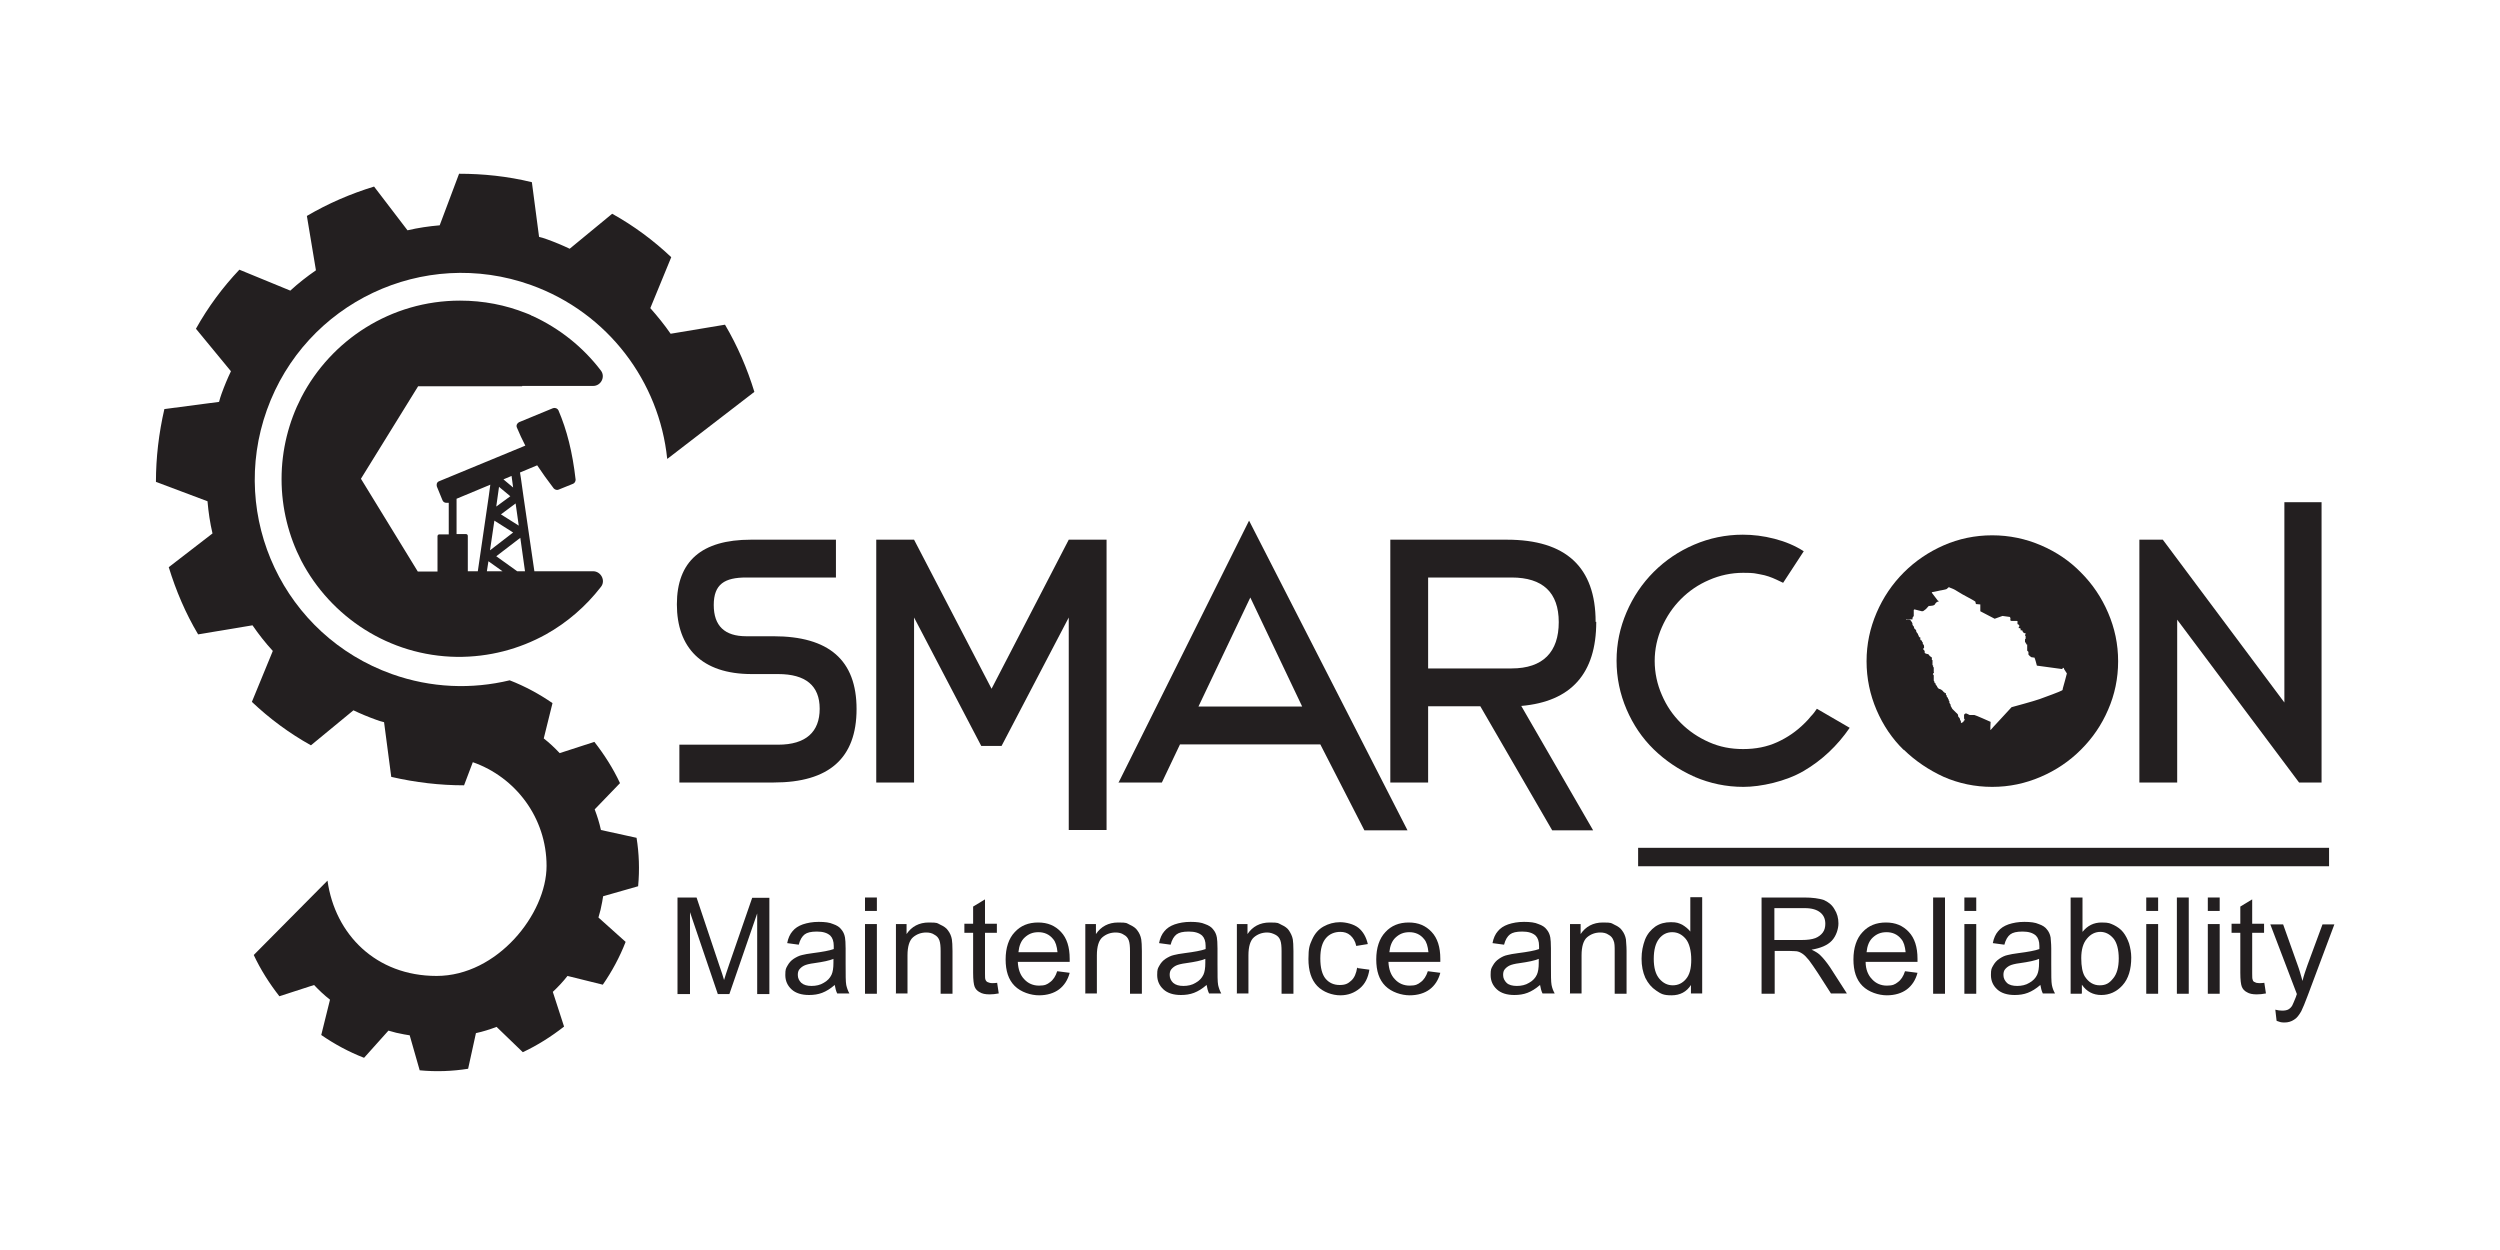 <svg xmlns="http://www.w3.org/2000/svg" id="Layer_1" viewBox="0 0 800 400"><defs><style>      .st0 {        fill: #231f20;      }    </style></defs><g id="Layer_1_copy"><g><g><path class="st0" d="M247.4,203.6h-8.6c-6.9,0-10.4-3.3-10.4-10s3.5-8.8,10.4-8.8h28.7v-12.1h-27.2c-15.8,0-23.7,6.9-23.7,20.7s7.9,22.3,23.9,22.3h8.5c8.8,0,13.3,3.7,13.3,11.1s-4.4,11.5-13.3,11.5h-31.6v12.1h30.2c17.7,0,26.5-7.8,26.5-23.5s-8.9-23.3-26.6-23.3h0Z"></path><polygon class="st0" points="317.3 220.4 292.5 172.7 280.4 172.7 280.4 250.4 292.5 250.4 292.5 197.6 314 238.7 320.5 238.7 342 197.6 342 265.6 354.1 265.6 354.1 172.7 342 172.7 317.3 220.4"></polygon><path class="st0" d="M358,250.4h13.8l5.8-12.2h44.9l14.1,27.5h13.8l-50.7-99.1-41.8,83.9h.1ZM416.8,226.1h-33.3l16.6-34.9,16.6,34.9h0Z"></path><path class="st0" d="M510.6,199c0-17.5-9.5-26.3-28.4-26.3h-37.3v77.7h12.1v-24.4h16.7l23,39.7h13.1l-23-39.8c16-1.4,24-10.4,24-26.9h-.2ZM483.7,213.9h-26.7v-29.1h26.7c10,0,15.1,4.8,15.1,14.3s-5,14.8-15.1,14.8Z"></path><path class="st0" d="M542.3,248.6c4.9,2.1,10.1,3.2,15.6,3.2s13.5-1.7,19.3-5.1c5.8-3.4,10.7-8,14.7-13.8l-10.5-6.1c-.6.9-1.2,1.7-1.9,2.4-.6.8-1.3,1.5-2,2.2-2.6,2.6-5.5,4.6-8.8,6.1s-6.9,2.2-10.9,2.2-7.5-.7-10.9-2.2-6.4-3.5-9-6.1-4.6-5.5-6.1-9c-1.5-3.4-2.3-7.1-2.3-10.9s.8-7.4,2.3-10.8c1.5-3.4,3.5-6.4,6.1-9s5.5-4.6,9-6.1c3.4-1.5,7.1-2.3,10.9-2.3s3.7.2,5.5.5,3.5.9,5.2,1.7l2.1,1,6.6-10.1c-2.8-1.8-5.9-3.1-9.4-4s-6.8-1.3-10.1-1.3c-5.5,0-10.7,1.1-15.6,3.2-4.9,2.1-9.2,5-12.9,8.7s-6.6,8-8.7,12.9c-2.1,4.9-3.2,10-3.2,15.5s1.1,10.7,3.2,15.6c2.1,4.9,5,9.2,8.7,12.8s8,6.5,12.9,8.7h.2Z"></path><polygon class="st0" points="696.7 198.3 735.7 250.4 742.9 250.4 742.9 160.7 731 160.7 731 224.8 692.1 172.7 684.6 172.7 684.6 250.4 696.7 250.4 696.7 198.3"></polygon><rect class="st0" x="524.2" y="271.3" width="221.1" height="5.9"></rect><path class="st0" d="M213.6,146.8l27.8-21.4c-2.3-7.5-5.4-14.7-9.4-21.5l-17.4,2.9c-2-2.9-4.2-5.6-6.5-8.2l6.7-16.3c-5.6-5.3-11.9-10-18.9-13.9l-13.6,11.2c-2.3-1.1-4.7-2.1-7.2-3-.9-.3-1.7-.6-2.6-.8l-2.3-17.5c-7.8-1.9-15.6-2.7-23.3-2.7l-6.2,16.5c-3.5.3-6.9.8-10.3,1.6l-10.7-14c-7.5,2.3-14.7,5.4-21.5,9.4l2.9,17.4c-2.9,2-5.6,4.1-8.2,6.5l-16.3-6.7c-5.3,5.6-10,11.9-13.9,18.9l11.2,13.6c-1.1,2.3-2.1,4.7-3,7.2-.3.9-.6,1.7-.8,2.6l-17.5,2.3c-1.8,7.8-2.7,15.6-2.7,23.3l16.5,6.2c.3,3.5.8,6.9,1.6,10.3l-14,10.8c2.3,7.5,5.4,14.8,9.4,21.5l17.4-2.9c2,2.9,4.1,5.6,6.5,8.2l-6.7,16.3c5.6,5.3,11.9,10,18.9,13.9l13.6-11.2c2.3,1.1,4.7,2.1,7.2,3,.8.3,1.7.6,2.6.8l2.3,17.5c7.8,1.8,15.6,2.7,23.3,2.7l2.8-7.4c13.7,4.8,23.6,17.8,23.6,33.2s-15.8,35.2-35.2,35.2-32.5-13.3-34.9-30.5l-23.6,23.8c2.2,4.7,5,9.1,8.2,13.2l11.1-3.6c1.6,1.7,3.3,3.3,5.1,4.7l-2.8,11.3c4.2,2.9,8.8,5.4,13.7,7.3l7.8-8.7c1.6.5,3.3.9,5,1.2.6.1,1.2.2,1.8.3l3.2,11.2c5.3.5,10.5.3,15.5-.5l2.5-11.4c2.3-.5,4.5-1.2,6.6-2l8.4,8.1c4.7-2.2,9.1-5,13.2-8.2l-3.6-11.1c1.7-1.6,3.3-3.3,4.7-5.1l11.3,2.8c2.9-4.2,5.4-8.8,7.3-13.7l-8.7-7.8c.5-1.6.9-3.3,1.2-5,.1-.6.2-1.2.3-1.8l11.2-3.2c.5-5.3.3-10.5-.5-15.5l-11.4-2.5c-.5-2.3-1.2-4.5-2-6.6l8.1-8.4c-2.2-4.7-5-9.1-8.2-13.2l-11.1,3.6c-1.6-1.7-3.3-3.3-5.1-4.7l2.8-11.3c-4.2-2.9-8.8-5.4-13.7-7.3h0c-12.1,2.9-25.1,2.5-37.7-2-34.4-12.3-52.3-50.1-40-84.5,12.3-34.4,50.1-52.3,84.5-40,24.8,8.9,41.1,31.1,43.6,55.6h0Z"></path><path class="st0" d="M609.2,239.9c3.7,3.6,8,6.5,12.8,8.7,4.8,2.1,10,3.2,15.5,3.2s10.6-1.1,15.5-3.2c4.9-2.1,9.2-5,12.9-8.7s6.6-7.9,8.7-12.8c2.1-4.8,3.2-10,3.2-15.5s-1.1-10.6-3.2-15.5c-2.1-4.9-5-9.2-8.7-12.9-3.6-3.7-7.9-6.6-12.8-8.7-4.9-2.1-10.1-3.2-15.6-3.2s-10.7,1.1-15.5,3.2c-4.8,2.1-9.1,5-12.8,8.7s-6.6,8-8.7,12.9c-2.1,4.9-3.2,10-3.2,15.5s1.1,10.7,3.2,15.6c2.1,4.9,5,9.2,8.7,12.8h0ZM612,198.2h0v-.5c0,0,.4-.6.4-.6v-.6c0,0,0-.1,0-.2s0,0,0,0v-.2h0v-.9c0,0,.2-.2.2-.2,0,0,2.3.6,2.4.6,0,0,.4,0,.5-.1,0,0,.7-.5.8-.6s.9-1,.9-1c0,0,.9,0,1.2-.1.2,0,.6-.2.7-.3,0-.1.3-.5.5-.7s.5-.3.7-.3,0-.3-.2-.3c0,0-1.8-2.4-1.9-2.5q0-.2,0-.2s1.7-.3,2-.4,1-.2,1-.2c0,0,1.6-.3,1.7-.4l.7-.6s.4.1.5.2c0,0,.8.3,1,.4.3.1.9.5.9.5l2,1.2s4.1,2.2,4.1,2.3l.2.8s.9.1,1.2.1.2.1.2.2,0,2,0,2l4.6,2.4,2.5-.9s2,.3,2.2.3.2.1.3.3,0,.4,0,.7.4.3.5.3h1.6c0,0,0,0,.2.1s0,0,0,.2h0v.5h0c0,.2,0,.1,0,.1,0,0,0,.2.2.2,0,0,0,0,.2.1h0q0,.1.2.3s0,.2,0,.3c0,0,0,0-.2.1h0s0,.1,0,.2h0q0,.1,0,.1h0c0,0,0,.1,0,.1h.3c0,0,.3,0,.3.1,0,0-.2,0-.3.1,0,0,0,0,0,0h.3c0,0,0,0,0,.1v.4h.3c.2.1.2,0,.3.1v.2h0c0,.1.2.2.2.3,0,0,.2.2.3.3h.3c0,0,0,0,.2.1h0c0,.2,0,.1,0,.3s0,0-.2,0,0,0,0,0h0v.3h0q0,.1.2.2h0c0,.2,0,.2,0,.3v.8h0c0,0,0-.1-.2-.2s0,0,0,0,0,.1,0,.2v.2c0,.2,0,0,0,.1h0v.5c0,0,.2.2.2.3h0s0,.1.2.3,0,.1,0,.2c0,0,0,0,.3.1.2,0,0,0,0,.1v.2c0,0,0,.1,0,.2v.7c0,.1,0,0,0,.1h0v.3s0,.2,0,.3h0l.4.4v.2c0,0,0,.5,0,.6,0,.2.3.3.3.4l.2.2c.2.1.3.2.4.3,0,0,.6.1.7.1h.3c.2.2.8,2.6.8,2.6,0,0,7.9,1.1,8.1,1.1s0-.4.3-.4.3.4.3.4l.9,1.4s-1.2,4.6-1.3,4.8c0,.2,0,.6-.4.7-.2.2-5.3,2.1-7,2.7-1.6.6-9,2.6-9,2.6l-4.8,5.2s-1.7,1.8-1.9,2.1,0-2.6,0-2.6c0,0-4.9-2.2-5.2-2.2h-1.3c-.2,0-.4,0-.6-.2-.2-.1-.4-.2-.7-.3s-.6.3-.7.4c0,.1,0,0,0,.2v.9q0,.3.2.4s0,.4-.2.4,0,0-.2.3c0,.2-.2.2-.4.3s-.4.2-.4.2c0,0,0-.1,0-.2s0-.2,0-.3-.2-.5-.3-.6v-.2c0-.1,0-.2-.2-.3,0,0,0-.2-.2-.3s0-.1-.2-.3c0-.2,0-.6-.2-.7,0-.1-.3-.3-.4-.4s-.5-.5-.6-.6-.4-.4-.6-.6c-.2-.2-.3-.6-.4-.7s-.2-.3-.2-.4q0-.2,0-.3c0-.1-.4-.5-.4-.6v-.4c0-.1,0-.2-.2-.3v-.3c0-.1-.2-.2-.2-.2,0,0,0-.4-.2-.5,0,0,0-.1-.2-.2s0-.1,0-.2c0,0,0-.2,0-.2s-.2-.1-.3-.2v-.2h0v-.3c0-.2,0-.1-.2-.1h-.2s0-.3-.2-.3-.2-.2-.3-.3c0,0-.4-.4-.6-.5q-.2-.1-.4-.2c-.2,0-.4-.1-.5-.2,0,0-.3-.3-.4-.5,0-.2-.2-.4-.3-.5,0,0,0-.2-.2-.2v-.3c0-.1,0-.1-.2-.2s0-.2-.2-.2c0,0,0-.2,0-.3,0-.1-.2-.2-.2-.3v-.5c0-.1,0-.1,0-.3s0-.2,0-.3v-.5c0,0,0-.3-.2-.3s0-.2,0-.1,0-.1,0-.2c0-.1,0-.2.2-.3s0-.2,0-.3q0-.2,0-.3v-1c0,0,0-.2-.2-.3v-.2h0v-.3c0,0,0,0-.2,0v-.6s0-.2,0-.3,0-.3,0-.6c0-.3,0-.2-.2-.2,0,0,0-.2,0-.3,0,0,0-.2,0-.4s-.2-.2-.3-.3-.3-.2-.4-.3c0-.1-.4-.5-.5-.6s0,0-.2,0h-.2c-.1,0-.2-.2-.3-.2h-.2l-.2-.2q0-.1,0-.2h0v-.3s0-.2-.2-.3c0-.1,0-.2-.2-.2s0-.2,0-.3c0,0,0-.1,0-.2,0-.1.2,0,.2,0v-.5c0-.2,0-.4-.2-.6,0-.2-.2-.2-.2-.2v-.4c0-.1,0-.2-.2-.3,0-.1-.2-.4-.2-.5h-.2s-.2-.2-.2-.3v-.6c0-.1-.2,0-.3-.1s-.2-.3-.2-.3c0,0,0-.3-.2-.4,0-.1,0-.4-.2-.5,0,0-.4-.5-.4-.6s0-.5-.2-.6l-.5-.5h0v-.4c0-.1-.2-.2-.2-.2,0,0-.2-.4-.3-.4v-.4h0c0-.1-.2-.5-.2-.5l-.4-.6s-.3-.2-.4-.2h-.8s0,.1-.2.1h0v-.2h1.5Z"></path></g><g><g><path class="st0" d="M216.8,318v-30.8h6.1l7.3,21.8c.7,2,1.2,3.5,1.5,4.6.3-1.1.9-2.8,1.6-4.9l7.4-21.4h5.5v30.8h-3.9v-25.8l-8.9,25.8h-3.7l-8.9-26.2v26.2h-4Z"></path><path class="st0" d="M267.1,315.2c-1.4,1.2-2.7,2-4,2.5s-2.7.7-4.2.7c-2.4,0-4.3-.6-5.6-1.8-1.3-1.2-2-2.7-2-4.6s.2-2.1.7-3,1.1-1.6,2-2.2c.8-.5,1.7-1,2.7-1.2.7-.2,1.9-.4,3.4-.6,3.1-.4,5.3-.8,6.7-1.3v-1c0-1.5-.4-2.6-1.1-3.3-1-.9-2.4-1.3-4.3-1.3s-3.1.3-3.9.9-1.5,1.7-1.9,3.3l-3.7-.5c.3-1.6.9-2.9,1.7-3.8.8-1,1.9-1.7,3.3-2.2,1.5-.5,3.1-.8,5.1-.8s3.5.2,4.6.7c1.2.4,2.1,1,2.6,1.7.6.7,1,1.5,1.2,2.6.1.6.2,1.8.2,3.5v5c0,3.5,0,5.7.2,6.7.2.9.5,1.8,1,2.7h-3.9c-.4-.8-.6-1.7-.8-2.8h0ZM266.8,306.8c-1.4.6-3.4,1-6.2,1.4-1.6.2-2.7.5-3.3.8-.6.3-1.1.7-1.5,1.2s-.5,1.1-.5,1.8c0,1,.4,1.8,1.1,2.5.8.7,1.9,1,3.3,1s2.8-.3,3.9-1c1.1-.6,2-1.5,2.5-2.6.4-.9.6-2.1.6-3.8v-1.4h.1Z"></path><path class="st0" d="M276.8,291.5v-4.3h3.8v4.3h-3.8ZM276.8,318v-22.3h3.8v22.3h-3.8Z"></path><path class="st0" d="M286.7,318v-22.3h3.4v3.2c1.6-2.4,4-3.7,7.1-3.7s2.6.2,3.7.7,2,1.1,2.5,1.9c.6.8,1,1.7,1.2,2.8.1.7.2,1.9.2,3.7v13.7h-3.8v-13.6c0-1.5-.1-2.7-.4-3.5s-.8-1.4-1.6-1.8c-.7-.5-1.6-.7-2.6-.7-1.6,0-3,.5-4.2,1.5s-1.8,3-1.8,5.8v12.2h-3.8,0Z"></path><path class="st0" d="M319.1,314.6l.5,3.3c-1.1.2-2,.3-2.9.3-1.4,0-2.4-.2-3.2-.7-.8-.4-1.3-1-1.6-1.7-.3-.7-.5-2.2-.5-4.5v-12.8h-2.8v-2.9h2.8v-5.5l3.8-2.3v7.8h3.8v2.9h-3.8v13c0,1.1,0,1.8.2,2.1.1.3.4.6.7.7s.7.3,1.3.3,1,0,1.7-.1h0Z"></path><path class="st0" d="M338.4,310.8l3.9.5c-.6,2.3-1.8,4.1-3.4,5.3s-3.8,1.9-6.4,1.9-5.8-1-7.8-3-2.9-4.8-2.9-8.5,1-6.7,2.9-8.7c1.9-2.1,4.4-3.1,7.5-3.1s5.4,1,7.3,3,2.8,4.9,2.8,8.6,0,.6,0,1h-16.6c.1,2.4.8,4.3,2.1,5.6,1.2,1.3,2.8,2,4.7,2s2.6-.4,3.5-1.1c1-.7,1.8-1.9,2.3-3.5h.1ZM326,304.7h12.4c-.2-1.9-.6-3.3-1.4-4.2-1.2-1.5-2.8-2.2-4.7-2.2s-3.2.6-4.4,1.7-1.8,2.7-2,4.7h.1Z"></path><path class="st0" d="M347.3,318v-22.3h3.4v3.2c1.6-2.4,4-3.7,7.1-3.7s2.6.2,3.7.7,2,1.1,2.5,1.9c.6.8,1,1.7,1.2,2.8.1.7.2,1.9.2,3.7v13.7h-3.8v-13.6c0-1.5-.1-2.7-.4-3.5s-.8-1.4-1.6-1.8c-.7-.5-1.6-.7-2.6-.7-1.6,0-3,.5-4.2,1.5s-1.8,3-1.8,5.8v12.2h-3.8,0Z"></path><path class="st0" d="M386.1,315.2c-1.4,1.2-2.7,2-4,2.5s-2.7.7-4.2.7c-2.4,0-4.3-.6-5.6-1.8-1.3-1.2-2-2.7-2-4.6s.2-2.1.7-3,1.1-1.6,2-2.2c.8-.5,1.7-1,2.7-1.2.7-.2,1.9-.4,3.4-.6,3.1-.4,5.3-.8,6.7-1.3v-1c0-1.5-.4-2.6-1.1-3.3-1-.9-2.4-1.3-4.3-1.3s-3.1.3-3.9.9-1.5,1.7-1.9,3.3l-3.7-.5c.3-1.6.9-2.9,1.7-3.8.8-1,1.9-1.7,3.3-2.2,1.5-.5,3.1-.8,5.1-.8s3.5.2,4.6.7c1.2.4,2.1,1,2.6,1.7.6.7,1,1.5,1.2,2.6.1.6.2,1.8.2,3.5v5c0,3.5,0,5.7.2,6.7.2.9.5,1.8,1,2.7h-3.9c-.4-.8-.6-1.7-.8-2.8h0ZM385.8,306.8c-1.4.6-3.4,1-6.2,1.4-1.6.2-2.7.5-3.3.8-.6.3-1.1.7-1.5,1.2s-.5,1.1-.5,1.8c0,1,.4,1.8,1.1,2.5.8.7,1.9,1,3.3,1s2.8-.3,3.9-1c1.1-.6,2-1.5,2.5-2.6.4-.9.6-2.1.6-3.8v-1.4h.1Z"></path><path class="st0" d="M395.8,318v-22.3h3.4v3.2c1.6-2.4,4-3.7,7.1-3.7s2.6.2,3.7.7,2,1.1,2.5,1.9,1,1.7,1.2,2.8c.1.7.2,1.9.2,3.7v13.7h-3.8v-13.6c0-1.5-.1-2.7-.4-3.5s-.8-1.4-1.6-1.8-1.6-.7-2.6-.7c-1.6,0-3,.5-4.2,1.5s-1.8,3-1.8,5.8v12.2h-3.8,0Z"></path><path class="st0" d="M434.5,309.8l3.7.5c-.4,2.6-1.4,4.6-3.1,6s-3.7,2.2-6.2,2.2-5.5-1-7.4-3-2.8-4.9-2.8-8.6.4-4.5,1.2-6.3,2-3.2,3.6-4.1,3.4-1.4,5.3-1.4,4.4.6,5.9,1.8,2.5,3,3,5.2l-3.7.6c-.3-1.5-1-2.6-1.9-3.4s-2-1.1-3.2-1.1c-1.9,0-3.5.7-4.6,2-1.2,1.4-1.8,3.5-1.8,6.5s.6,5.2,1.7,6.5,2.6,2,4.5,2,2.7-.5,3.7-1.4,1.6-2.3,1.9-4.2l.2.2Z"></path><path class="st0" d="M457,310.8l3.9.5c-.6,2.3-1.8,4.1-3.4,5.3s-3.8,1.9-6.4,1.9-5.8-1-7.8-3-2.9-4.8-2.9-8.5,1-6.7,2.9-8.7c1.9-2.1,4.4-3.1,7.5-3.1s5.4,1,7.3,3,2.8,4.9,2.8,8.6,0,.6,0,1h-16.6c.1,2.4.8,4.3,2.1,5.6,1.2,1.3,2.8,2,4.7,2s2.6-.4,3.5-1.1c1-.7,1.8-1.9,2.3-3.5h.1ZM444.6,304.7h12.5c-.2-1.9-.6-3.3-1.4-4.2-1.2-1.5-2.8-2.2-4.7-2.2s-3.2.6-4.4,1.7-1.8,2.7-2,4.7Z"></path><path class="st0" d="M492.8,315.2c-1.4,1.2-2.7,2-4,2.5s-2.7.7-4.2.7c-2.4,0-4.3-.6-5.6-1.8-1.3-1.2-2-2.7-2-4.6s.2-2.1.7-3,1.1-1.6,2-2.2,1.7-1,2.7-1.2c.7-.2,1.9-.4,3.4-.6,3.1-.4,5.3-.8,6.7-1.3v-1c0-1.5-.4-2.6-1.1-3.3-1-.9-2.4-1.3-4.3-1.3s-3.1.3-3.9.9-1.5,1.7-1.9,3.3l-3.7-.5c.3-1.6.9-2.9,1.7-3.8.8-1,1.9-1.7,3.3-2.2,1.5-.5,3.1-.8,5.1-.8s3.5.2,4.6.7c1.2.4,2.1,1,2.6,1.7.6.7,1,1.5,1.2,2.6.1.6.2,1.8.2,3.5v5c0,3.5,0,5.7.2,6.7s.5,1.8,1,2.7h-3.9c-.4-.8-.6-1.7-.8-2.8h0ZM492.5,306.8c-1.4.6-3.4,1-6.2,1.4-1.6.2-2.7.5-3.3.8-.6.3-1.1.7-1.5,1.2s-.5,1.1-.5,1.8c0,1,.4,1.8,1.1,2.5s1.9,1,3.3,1,2.8-.3,3.9-1c1.1-.6,2-1.5,2.5-2.6.4-.9.6-2.1.6-3.8v-1.4h.1Z"></path><path class="st0" d="M502.4,318v-22.3h3.4v3.2c1.6-2.4,4-3.7,7.1-3.7s2.6.2,3.7.7c1.1.5,2,1.1,2.5,1.9.6.8,1,1.7,1.2,2.8,0,.7.2,1.9.2,3.7v13.7h-3.8v-13.6c0-1.5,0-2.7-.4-3.5-.3-.8-.8-1.4-1.6-1.8-.7-.5-1.6-.7-2.6-.7-1.6,0-3,.5-4.2,1.5s-1.8,3-1.8,5.8v12.2h-3.8,0Z"></path><path class="st0" d="M541.1,318v-2.8c-1.4,2.2-3.5,3.3-6.2,3.3s-3.4-.5-4.9-1.5-2.6-2.3-3.5-4.1c-.8-1.8-1.2-3.8-1.2-6.1s.4-4.2,1.1-6.1c.7-1.8,1.9-3.2,3.3-4.2,1.5-1,3.1-1.4,5-1.4s2.5.3,3.6.8c1,.6,1.9,1.3,2.6,2.2v-11h3.8v30.8h-3.6ZM529.2,306.8c0,2.9.6,5,1.8,6.4s2.6,2.1,4.3,2.1,3.1-.7,4.2-2c1.2-1.4,1.7-3.4,1.7-6.2s-.6-5.3-1.8-6.7c-1.2-1.4-2.6-2.1-4.3-2.1s-3.1.7-4.2,2.1c-1.1,1.4-1.7,3.5-1.7,6.5h0Z"></path><path class="st0" d="M563.7,318v-30.8h13.6c2.7,0,4.8.3,6.3.8,1.4.6,2.6,1.5,3.4,2.9.9,1.4,1.3,2.9,1.3,4.6s-.7,4-2.1,5.5c-1.4,1.5-3.6,2.4-6.5,2.9,1.1.5,1.9,1,2.5,1.5,1.2,1.1,2.3,2.5,3.4,4.1l5.4,8.4h-5.1l-4.1-6.4c-1.2-1.8-2.2-3.3-2.9-4.2-.8-1-1.5-1.7-2.1-2.1s-1.2-.7-1.9-.8c-.5,0-1.2-.1-2.3-.1h-4.7v13.7h-4.2ZM567.7,300.8h8.8c1.9,0,3.3-.2,4.4-.6,1-.4,1.8-1,2.4-1.8s.8-1.8.8-2.8c0-1.5-.5-2.7-1.6-3.6s-2.7-1.4-5-1.4h-9.7v10.2h-.1Z"></path><path class="st0" d="M609.7,310.8l3.9.5c-.6,2.3-1.8,4.1-3.4,5.3s-3.8,1.9-6.4,1.9-5.8-1-7.8-3-2.9-4.8-2.9-8.5,1-6.7,2.9-8.7c1.9-2.1,4.4-3.1,7.5-3.1s5.4,1,7.3,3,2.8,4.9,2.8,8.6,0,.6,0,1h-16.6c0,2.4.8,4.3,2.1,5.6,1.2,1.3,2.8,2,4.7,2s2.6-.4,3.5-1.1c1-.7,1.8-1.9,2.3-3.5h.1ZM597.3,304.7h12.5c-.2-1.9-.6-3.3-1.4-4.2-1.2-1.5-2.8-2.2-4.7-2.2s-3.2.6-4.4,1.7-1.8,2.7-2,4.7h0Z"></path><path class="st0" d="M618.6,318v-30.8h3.8v30.8h-3.8Z"></path><path class="st0" d="M628.6,291.5v-4.3h3.8v4.3h-3.8ZM628.6,318v-22.3h3.8v22.3h-3.8Z"></path><path class="st0" d="M652.9,315.2c-1.4,1.2-2.7,2-4,2.5s-2.7.7-4.2.7c-2.4,0-4.3-.6-5.6-1.8-1.3-1.2-2-2.7-2-4.6s.2-2.1.7-3,1.1-1.6,2-2.2,1.7-1,2.7-1.2c.7-.2,1.9-.4,3.4-.6,3.1-.4,5.3-.8,6.7-1.3v-1c0-1.5-.4-2.6-1.1-3.3-1-.9-2.4-1.3-4.3-1.3s-3.1.3-3.9.9c-.8.6-1.5,1.7-1.9,3.3l-3.7-.5c.3-1.6.9-2.9,1.7-3.8.8-1,1.9-1.7,3.3-2.2,1.5-.5,3.1-.8,5.1-.8s3.5.2,4.6.7c1.2.4,2.1,1,2.6,1.7.6.7,1,1.5,1.2,2.6,0,.6.2,1.8.2,3.5v5c0,3.5,0,5.7.2,6.7s.5,1.8,1,2.7h-3.9c-.4-.8-.6-1.7-.8-2.8h0ZM652.6,306.8c-1.4.6-3.4,1-6.2,1.4-1.6.2-2.7.5-3.3.8s-1.1.7-1.5,1.2-.5,1.1-.5,1.8c0,1,.4,1.8,1.1,2.5s1.9,1,3.3,1,2.8-.3,3.9-1c1.1-.6,2-1.5,2.5-2.6.4-.9.6-2.1.6-3.8v-1.4h.1Z"></path><path class="st0" d="M666.1,318h-3.5v-30.8h3.8v11c1.6-2,3.6-3,6.1-3s2.7.3,3.9.8c1.2.6,2.2,1.3,3,2.3s1.4,2.2,1.9,3.6c.4,1.4.7,2.9.7,4.5,0,3.8-.9,6.8-2.8,8.9-1.9,2.1-4.2,3.1-6.8,3.1s-4.7-1.1-6.2-3.3v2.8h-.1ZM666,306.6c0,2.7.4,4.6,1.1,5.8,1.2,1.9,2.8,2.9,4.8,2.9s3.1-.7,4.3-2.2c1.2-1.4,1.8-3.6,1.8-6.4s-.6-5.1-1.7-6.4c-1.2-1.4-2.6-2.1-4.2-2.1s-3.1.7-4.3,2.2c-1.2,1.4-1.8,3.5-1.8,6.2h0Z"></path><path class="st0" d="M686.8,291.5v-4.3h3.8v4.3h-3.8ZM686.8,318v-22.3h3.8v22.3h-3.8Z"></path><path class="st0" d="M696.6,318v-30.8h3.8v30.8h-3.8Z"></path><path class="st0" d="M706.5,291.5v-4.3h3.8v4.3h-3.8ZM706.5,318v-22.3h3.8v22.3h-3.8Z"></path><path class="st0" d="M724.6,314.6l.5,3.3c-1.1.2-2,.3-2.9.3-1.4,0-2.4-.2-3.2-.7-.8-.4-1.3-1-1.6-1.7s-.5-2.2-.5-4.5v-12.8h-2.8v-2.9h2.8v-5.5l3.8-2.3v7.8h3.8v2.9h-3.8v13c0,1.1,0,1.8.2,2.1,0,.3.3.6.7.7.3.2.7.3,1.3.3s1,0,1.7-.1h0Z"></path><path class="st0" d="M728.5,326.6l-.4-3.5c.8.2,1.5.3,2.2.3s1.5-.1,2-.4.9-.7,1.2-1.2c.2-.4.6-1.3,1.2-2.8,0-.2.2-.5.3-.9l-8.5-22.3h4.1l4.6,12.9c.6,1.6,1.1,3.4,1.6,5.2.4-1.7,1-3.4,1.6-5.1l4.8-13h3.8l-8.5,22.7c-.9,2.4-1.6,4.1-2.1,5.1-.7,1.2-1.4,2.2-2.3,2.7-.9.6-1.9.9-3.1.9s-1.5-.2-2.4-.5h0Z"></path></g><path class="st0" d="M167.1,123.5h22.7c2.5,0,4-2.9,2.5-4.9-5.7-7.5-13.2-13.5-21.9-17.5-.1,0-.3,0-.4-.2-.6-.3-1.2-.5-1.7-.7-6.5-2.6-13.6-4-21.1-4-22.1,0-41.3,12.6-50.8,31-4,7.8-6.3,16.7-6.3,26.1s2.3,18.3,6.3,26.1h0c9.4,18,28.1,30.5,49.8,30.8,10.3.1,20-2.5,28.5-7.2,6.8-3.8,12.8-9,17.6-15.2,1.6-2,0-5-2.5-5h-18.8l-3.5-24-.8-5.7-.3-1.9,5.5-2.3c1.6,2.4,3.3,4.8,5.3,7.4.4.4,1,.6,1.5.4l4.7-1.9c.5-.2.8-.8.8-1.3-1-8.8-2.8-15.9-5.5-22.2-.3-.6-1-.9-1.7-.7l-10.9,4.5c-.6.3-1,1-.7,1.7.8,1.9,1.7,3.9,2.7,5.8l-27.6,11.4c-.3.1-.6.4-.7.7-.1.3-.1.7,0,1l1.8,4.4c.2.5.7.8,1.2.8h.8c0-.1,0,10.1,0,10.1h-3c-.4,0-.6.3-.6.6v11.3h-6.3l-18.2-29.7,18.3-29.6h33.4-.1ZM155.8,182.8l.5-3.2,4.5,3.2h-5ZM166.5,172.1l1.5,10.7h-2.5l-6.7-4.8,7.7-5.9ZM166,168.2l-5.7-3.6,4.7-3.5,1,7.1ZM163.7,152.3l.5,3.7-3.1-2.6,2.6-1.1h0ZM159.7,155.8l3.6,3-4.5,3.3.9-6.4h0ZM164.2,170.4l-7.4,5.7,1.4-9.5,6,3.8ZM149.1,170.9h-3v-11.3l10.8-4.5-.5,3.7-3.5,24h-3.2v-11.3c0-.4-.3-.6-.6-.6h0Z"></path></g></g></g></svg>